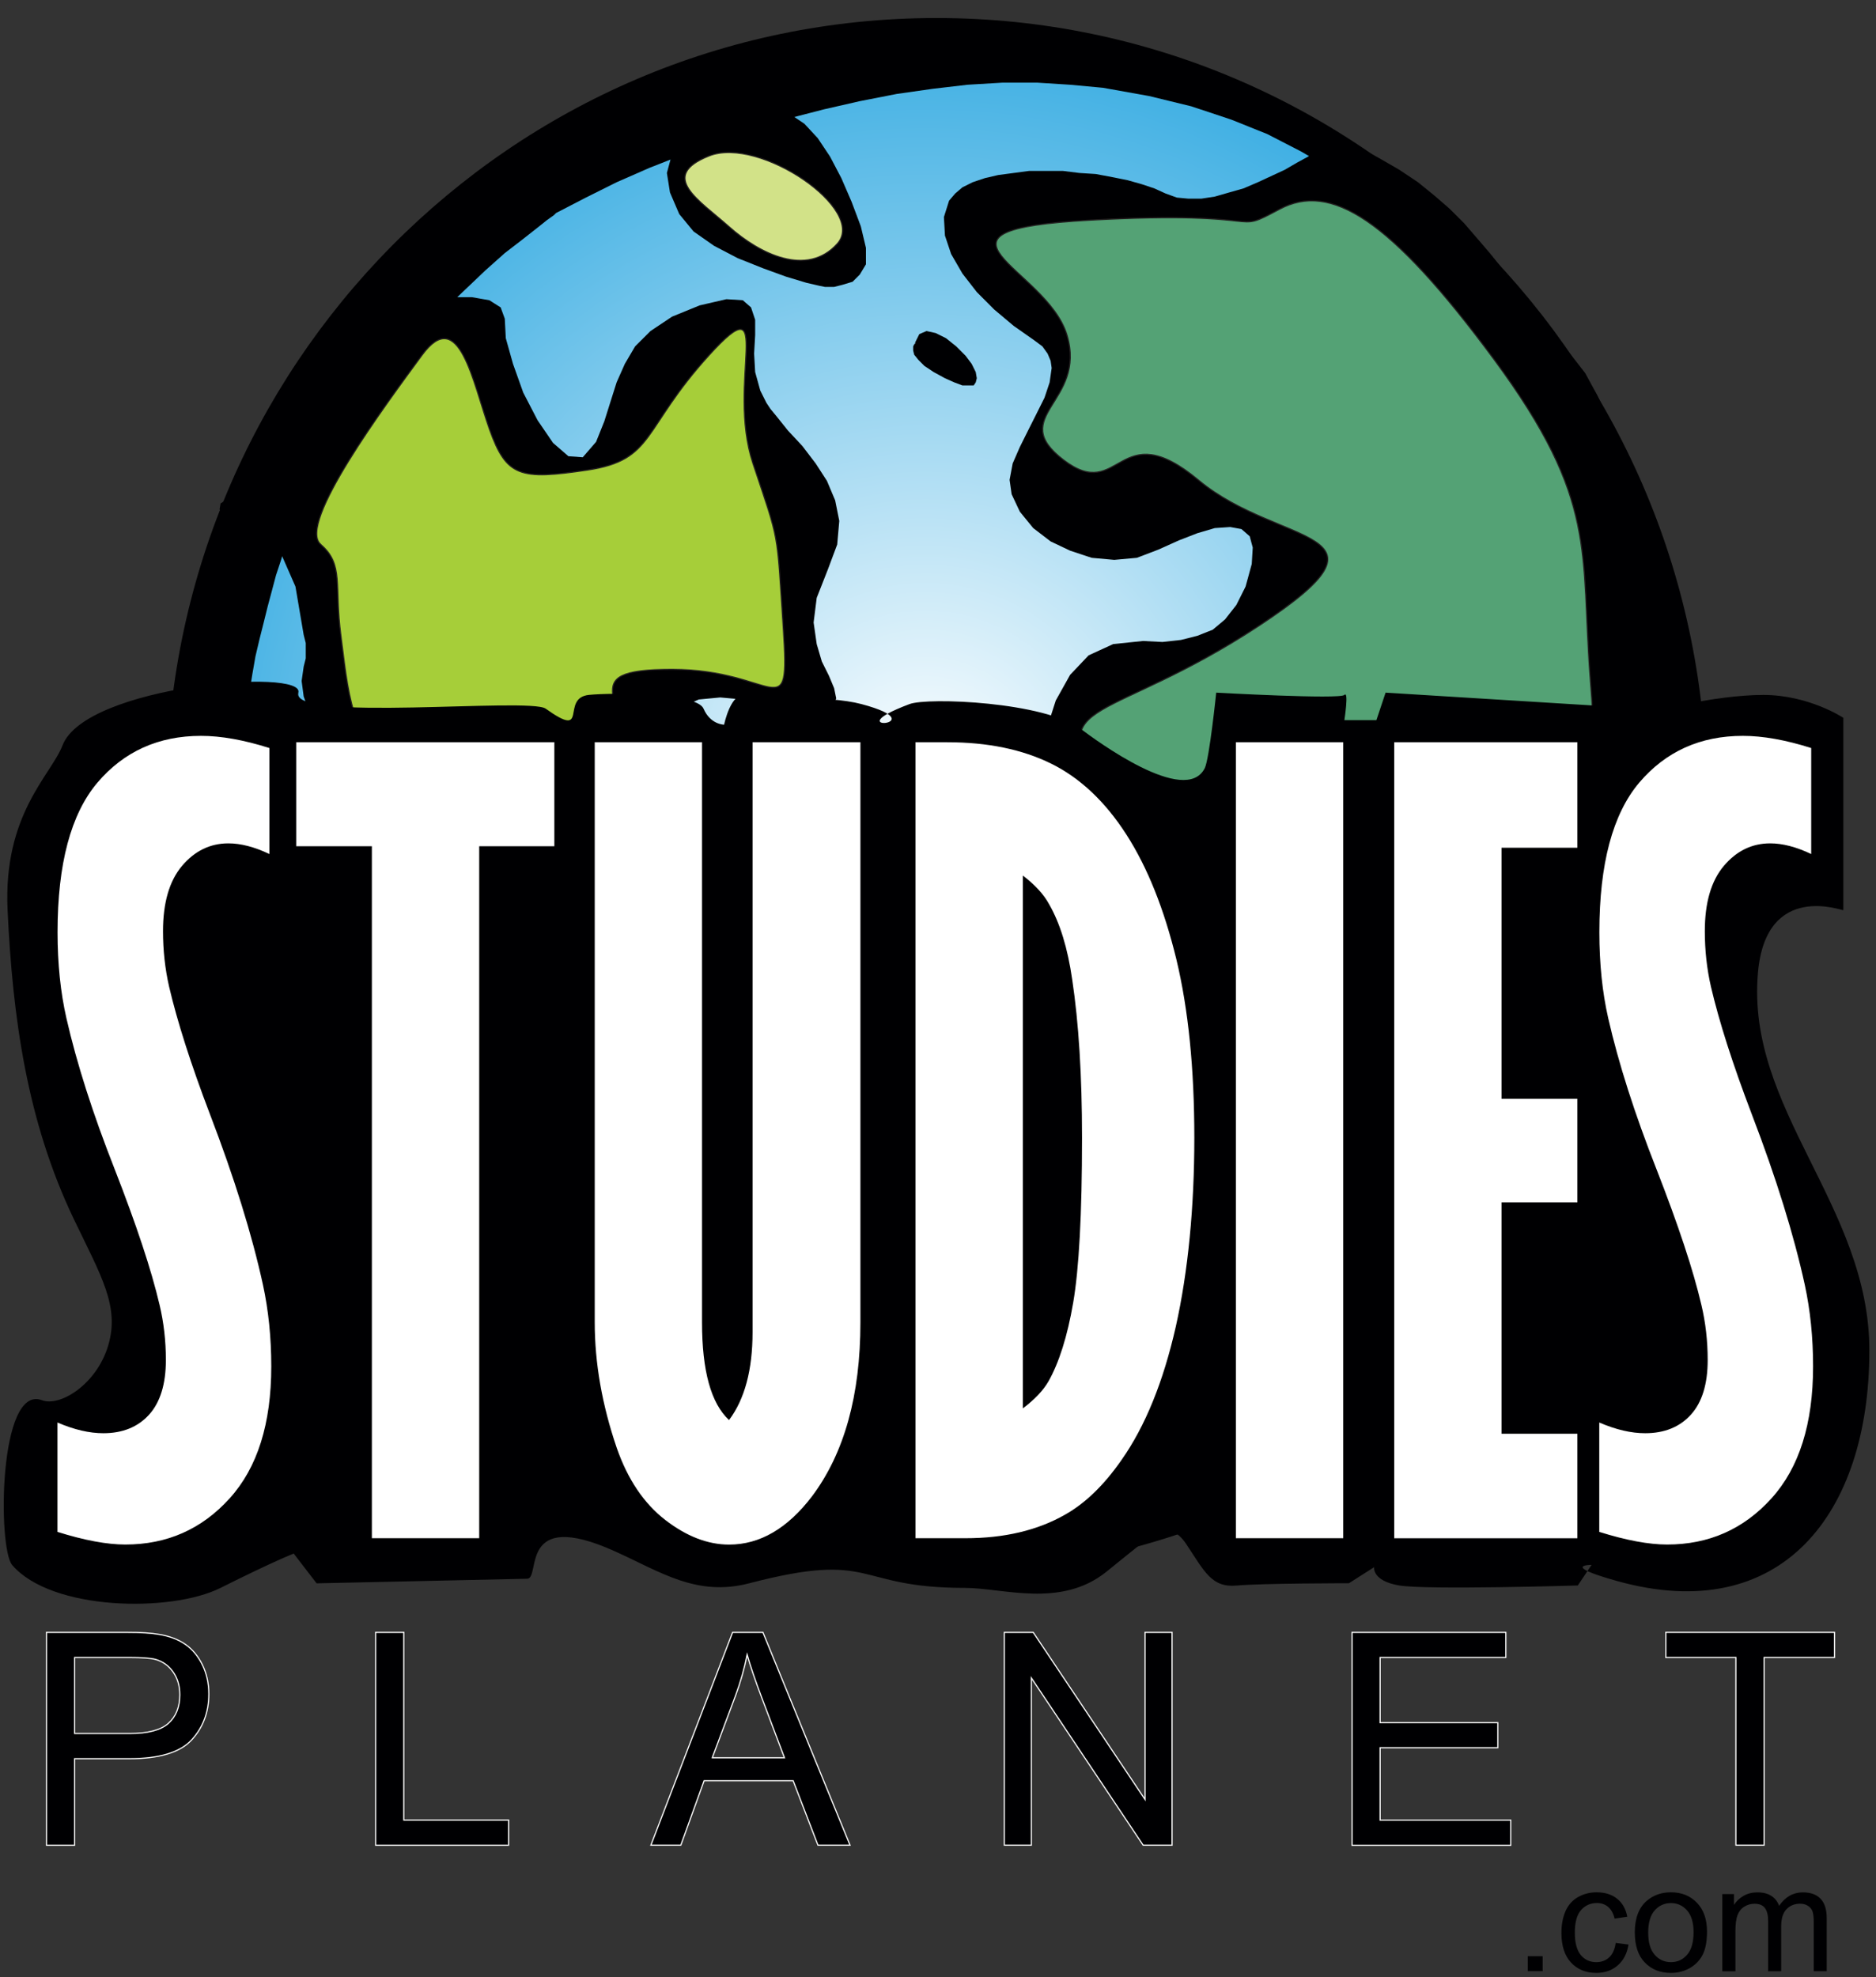 <svg width="93" height="98" viewBox="0 0 93 98" fill="none" xmlns="http://www.w3.org/2000/svg">
<rect x="0" y="0" width="93" height="98" fill="#333333" stroke="none"/>
<path fill-rule="evenodd" clip-rule="evenodd" d="M2.305 91.451V80.904H6.284C6.983 80.904 7.519 80.938 7.887 81.005C8.405 81.091 8.841 81.257 9.19 81.5C9.54 81.741 9.822 82.083 10.035 82.516C10.247 82.954 10.353 83.433 10.353 83.956C10.353 84.852 10.069 85.614 9.499 86.236C8.926 86.855 7.895 87.166 6.405 87.166H3.698V91.453H2.305V91.451ZM3.698 85.917H6.426C7.328 85.917 7.968 85.751 8.346 85.415C8.724 85.078 8.913 84.606 8.913 83.998C8.913 83.555 8.802 83.176 8.579 82.863C8.356 82.549 8.063 82.342 7.698 82.241C7.462 82.179 7.03 82.148 6.398 82.148H3.698V85.917V85.917ZM18.622 91.451V80.904H20.019V90.207H25.213V91.453H18.622V91.451ZM32.267 91.451L36.318 80.904H37.821L42.139 91.451H40.549L39.318 88.256H34.906L33.751 91.451H32.267V91.451ZM35.31 87.119H38.888L37.785 84.2C37.45 83.314 37.199 82.583 37.038 82.011C36.904 82.689 36.715 83.358 36.468 84.026L35.31 87.117V87.119ZM49.789 91.451V80.904H51.221L56.763 89.186V80.904H58.102V91.451H56.669L51.128 83.163V91.451H49.789V91.451ZM67.024 91.451V80.904H74.648V82.15H68.417V85.381H74.251V86.619H68.417V90.21H74.894V91.456H67.024V91.451ZM86.056 91.451V82.148H82.582V80.902H90.942V82.148H87.453V91.451H86.059H86.056Z" fill="#000002" stroke="white" stroke-width="0.057" stroke-miterlimit="22.93"/>
<path d="M46.425 77.976C67.511 77.976 84.604 60.72 84.604 39.434C84.604 18.148 67.511 0.893 46.425 0.893C25.34 0.893 8.246 18.148 8.246 39.434C8.246 60.72 25.34 77.976 46.425 77.976Z" fill="#000002"/>
<path fill-rule="evenodd" clip-rule="evenodd" d="M76.297 20.883L75.585 19.51L74.82 18.085L74.007 16.762L73.142 15.389L72.176 14.117L71.157 12.845L70.041 11.625L68.818 10.506L67.497 9.438L66.072 8.42L64.495 7.506L62.816 6.641L61.036 5.928L59.052 5.268L56.967 4.76L54.679 4.351L53.05 4.2L51.423 4.097H49.695L47.965 4.2L46.234 4.402L44.454 4.656L42.623 5.014L40.843 5.42L39.063 5.879L37.284 6.439L35.553 6.995L33.875 7.659L32.196 8.319L30.569 9.032L29.043 9.793L27.567 10.557L27.466 10.659L27.111 10.912L26.601 11.319L25.888 11.879L25.026 12.542L24.059 13.404L23.041 14.373L21.922 15.441L20.803 16.609L19.684 17.881L18.513 19.205L17.446 20.679L16.479 22.155L15.565 23.73L14.749 25.36L14.14 27.038L13.935 27.748L13.682 28.512L13.479 29.277L13.275 30.038L13.073 30.852L12.868 31.665L12.664 32.53L12.513 33.395L12.156 35.634L11.85 37.973L11.697 40.416L11.749 42.908L11.902 45.501L12.257 48.198L12.868 50.944L13.682 53.742L14.14 54.91L14.7 56.182L15.412 57.454L16.174 58.726L17.091 60.049L18.057 61.371L19.124 62.642L20.243 63.914L21.463 65.186L22.735 66.355L24.059 67.526L25.432 68.544L26.805 69.559L28.279 70.424L29.756 71.189L31.23 71.849L32.502 72.308L33.875 72.663L35.401 72.968L36.978 73.17L38.657 73.375L40.385 73.476H42.167L43.996 73.427L45.827 73.323L47.61 73.17L49.389 72.968L51.169 72.663L52.848 72.308L54.475 71.901L56 71.391L57.425 70.883L58.749 70.323L60.122 69.764L61.495 69.204L62.969 68.593L64.394 67.88L65.868 67.168L67.293 66.355L68.717 65.44L70.142 64.474L71.515 63.355L72.787 62.135L74.059 60.811L75.227 59.337L76.297 57.708L77.313 55.928L78.178 53.944L79.144 50.739L79.755 46.926L80.061 42.651V38.126L79.704 33.649L79.043 29.326L78.126 25.36L76.857 22.052L76.753 21.748L76.6 21.443L76.45 21.189L76.297 20.883Z" fill="url(#paint0_radial_2772_3)"/>
<path fill-rule="evenodd" clip-rule="evenodd" d="M63.071 71.951V71.748L63.019 71.137L62.918 70.373L62.714 69.458L62.511 68.593L62.206 67.881L61.799 67.425H61.289L60.729 67.627L60.17 67.832L59.61 67.984L59.102 68.085L58.595 68.137H58.136H57.729L57.372 68.034L56.763 67.78L55.999 67.474L55.185 67.168L54.372 66.865L53.559 66.713L52.846 66.661L52.339 66.915L51.981 67.425L51.779 68.034L51.675 68.44L51.473 68.697L51.219 68.899L50.862 69L50.253 69.052L49.489 69.153L48.37 69.256L47.251 69.357L46.233 69.51L45.217 69.663L44.352 69.917L43.588 70.171L43.028 70.578L42.572 71.036L42.368 71.645L42.318 72.357L42.419 73.018L42.621 73.681L42.878 74.29L43.132 74.849L43.334 75.256L43.538 75.513L43.588 75.614H43.792H44.3L45.114 75.562L46.183 75.513L47.455 75.461L48.878 75.36L50.455 75.207L52.082 75.054L53.761 74.849L55.439 74.595L57.069 74.29L58.644 73.935L60.069 73.528L61.289 73.07L62.307 72.562L63.071 71.951Z" fill="#000002"/>
<path fill-rule="evenodd" clip-rule="evenodd" d="M79.502 55.674L79.245 55.623L78.484 55.47L77.416 55.319L76.144 55.268L74.821 55.319L73.549 55.522L72.481 56.029L71.717 56.894L71.21 57.76L70.803 58.472L70.497 59.083L70.295 59.539L70.191 59.998V60.405L70.295 60.863L70.497 61.371L70.956 61.879L71.717 62.337L72.686 62.695L73.753 62.998L74.771 63.254L75.634 63.407L76.246 63.456L76.499 63.508L79.502 55.674Z" fill="#000002"/>
<path fill-rule="evenodd" clip-rule="evenodd" d="M45.371 16.966V17.018L45.319 17.068L45.268 17.169V17.373L45.319 17.578L45.524 17.832L45.827 18.137L46.286 18.441L46.845 18.746L47.304 18.951L47.71 19.104H48.016H48.27L48.371 18.951L48.423 18.746L48.371 18.441L48.169 18.034L47.863 17.627L47.405 17.169L46.897 16.762L46.387 16.508L45.931 16.407L45.573 16.56L45.371 16.966Z" fill="#000002"/>
<path fill-rule="evenodd" clip-rule="evenodd" d="M40.894 14.22H40.995H41.35L41.76 14.117L42.267 13.964L42.622 13.609L42.928 13.101V12.285L42.674 11.218L42.215 9.998L41.708 8.827L41.148 7.76L40.537 6.845L39.876 6.133L39.115 5.623L38.249 5.369L37.283 5.42L36.265 5.674L35.299 6.081L34.434 6.54L33.773 7.099L33.265 7.812L33.06 8.573L33.213 9.539L33.672 10.609L34.382 11.472L35.4 12.184L36.571 12.796L37.843 13.303L38.962 13.71L39.977 14.016L40.64 14.169L40.894 14.22Z" fill="#000002"/>
<path fill-rule="evenodd" clip-rule="evenodd" d="M15.054 33.041L14.953 33.751L15.054 34.515L15.307 35.227L15.717 35.989L16.276 36.652L16.937 37.362L17.649 38.025L18.411 38.634L19.175 39.193L19.937 39.704L20.649 40.212L21.31 40.566L21.869 40.872L22.328 41.126L22.582 41.279L22.683 41.331L22.835 41.23L23.294 40.976L23.955 40.618L24.771 40.312L25.532 40.111L26.296 40.059L26.905 40.263L27.312 40.823L27.416 41.636L27.312 42.551L27.058 43.621L26.752 44.74L26.55 45.96L26.498 47.333L26.703 48.706L27.312 50.232L27.719 50.944L28.177 51.555L28.636 52.115L29.092 52.522L29.602 52.877L30.11 53.182L30.669 53.436L31.229 53.641L31.788 53.794L32.348 53.944L32.907 54.047L33.519 54.2L34.128 54.351L34.687 54.503L35.298 54.656L35.91 54.91L36.519 55.268L37.179 55.827L37.791 56.539L38.451 57.353L39.114 58.267L39.775 59.234L40.384 60.252L41.047 61.27L41.606 62.288L42.166 63.254L42.725 64.169L43.233 64.982L43.64 65.643L44.047 66.202L44.404 66.508L44.658 66.661L45.114 66.459L45.523 65.796L45.93 64.829L46.233 63.557L46.386 62.135L46.438 60.609L46.386 59.032L46.083 57.555L45.826 55.573L45.979 53.537L46.285 51.452L46.64 49.418L46.896 47.434L46.793 45.602L46.233 43.924L45.013 42.398L43.64 41.279L42.674 40.67L41.91 40.416H41.301L40.689 40.465L39.928 40.517L38.91 40.364L37.485 39.906L35.959 39.245L34.687 38.634L33.721 37.973L33.112 37.414L32.755 36.802V36.243L33.06 35.634L33.721 35.075L34.638 34.668L35.705 34.567L36.824 34.668L37.995 34.87L39.062 35.126L39.977 35.276L40.741 35.328L41.249 35.075L41.454 34.616L41.35 34.108L41.096 33.497L40.741 32.785L40.487 31.922L40.334 30.852L40.487 29.632L41.047 28.207L41.503 26.987L41.606 25.816L41.402 24.8L40.995 23.834L40.435 22.969L39.775 22.104L39.062 21.34L38.451 20.578L38.197 20.272L37.995 19.967L37.842 19.663L37.69 19.358L37.436 18.441L37.384 17.526L37.436 16.609V15.848L37.231 15.236L36.824 14.881L36.011 14.829L34.687 15.135L33.314 15.695L32.247 16.407L31.483 17.169L30.975 18.034L30.568 18.951L30.262 19.917L29.957 20.884L29.55 21.899L28.89 22.663L28.177 22.611L27.416 21.951L26.651 20.832L25.939 19.459L25.431 18.034L25.074 16.762L25.024 15.796L24.82 15.236L24.26 14.881L23.395 14.729H22.38L21.361 14.78L20.496 14.881L19.887 14.982L19.631 15.034L19.429 15.34L18.97 16.203L18.157 17.425L17.139 18.899L15.919 20.477L14.598 22.052L13.121 23.427L11.647 24.495L10.935 24.953L10.883 25.256L11.341 25.461L12.103 25.767L13.02 26.375L13.934 27.445L14.647 29.072L15.054 31.463L15.157 31.87V32.225V32.632L15.054 33.041Z" fill="#000002"/>
<path fill-rule="evenodd" clip-rule="evenodd" d="M50.15 24.494L50.557 25.36L51.22 26.173L52.083 26.834L53.049 27.292L54.119 27.647L55.238 27.748L56.357 27.647L57.425 27.24L58.443 26.782L59.357 26.427L60.222 26.173L60.986 26.121L61.543 26.222L61.953 26.58L62.103 27.139L62.054 27.953L61.748 29.072L61.289 29.986L60.73 30.699L60.121 31.209L59.357 31.512L58.544 31.717L57.629 31.818L56.663 31.769L55.186 31.922L53.966 32.481L53.049 33.447L52.339 34.717L51.881 36.141L51.728 37.667L51.78 39.144L52.083 40.566L52.339 41.177L52.746 41.737L53.202 42.245L53.712 42.703L54.321 43.11L54.984 43.569L55.694 43.975L56.458 44.434L57.171 44.89L57.932 45.4L58.645 45.959L59.357 46.62L60.018 47.333L60.681 48.146L61.24 49.06L61.696 50.078L62.46 51.503L63.427 52.571L64.494 53.384L65.613 53.894L66.683 54.096L67.597 53.995L68.258 53.589L68.615 52.824L68.665 51.705L68.564 50.283L68.463 48.553L68.362 46.773V44.941L68.564 43.263L69.123 41.789L70.04 40.67L71.007 39.703L71.566 38.737L71.973 37.872L72.227 37.16L72.481 36.802L72.939 36.854L73.651 37.413L74.771 38.685L75.584 39.499L76.346 39.957L77.058 40.058L77.77 39.753L78.483 39.04L79.195 37.921L79.908 36.395L80.669 34.362L81.18 31.922L81.281 28.867L80.923 25.562L80.211 22.308L80.009 21.596L79.755 20.933L79.501 20.272L79.195 19.611L78.889 19.052L78.584 18.492L78.229 18.034L77.871 17.578L77.312 16.915L76.752 16.202L76.193 15.492L75.633 14.78L75.074 14.016L74.465 13.303L73.854 12.542L73.242 11.829L72.582 11.065L71.869 10.353L71.108 9.692L70.294 9.032L69.377 8.42L68.411 7.861L67.395 7.301L66.276 6.845L66.225 6.894L66.02 6.995L65.717 7.2L65.307 7.454L64.852 7.76L64.292 8.065L63.681 8.42L63.02 8.726L62.359 9.032L61.647 9.337L60.935 9.539L60.222 9.744L59.562 9.845H58.898L58.342 9.793L57.782 9.591L57.222 9.337L56.611 9.133L55.899 8.931L55.137 8.778L54.321 8.625L53.508 8.573L52.694 8.472H51.829H51.016L50.254 8.573L49.49 8.674L48.829 8.827L48.218 9.032L47.71 9.285L47.352 9.591L47.049 9.946L46.793 10.759L46.845 11.677L47.151 12.591L47.71 13.557L48.422 14.474L49.285 15.339L50.254 16.153L51.269 16.865L51.676 17.168L51.933 17.526L52.083 17.881L52.135 18.238L52.034 18.951L51.78 19.712L51.373 20.526L50.964 21.339L50.557 22.155L50.202 22.969L50.049 23.782L50.15 24.494Z" fill="#000002"/>
<path fill-rule="evenodd" clip-rule="evenodd" d="M15.894 26.981C17.065 27.986 16.562 28.991 16.899 31.502C17.233 34.012 17.401 37.027 19.577 37.696C21.753 38.366 21.753 37.361 24.766 38.03C27.779 38.698 29.287 36.522 29.118 41.545C28.95 46.568 25.937 48.41 29.789 50.252C33.639 52.094 32.802 51.257 36.82 53.767C40.838 56.277 39.667 57.451 42.177 60.798C44.687 64.145 44.856 64.145 44.522 59.124C44.187 54.101 43.351 54.938 43.853 49.749C44.356 44.56 47.871 44.895 41.175 42.718C34.478 40.542 29.289 41.211 30.46 38.032C31.631 34.851 28.116 33.178 33.307 33.178C38.499 33.178 39.167 36.19 38.833 31.167C38.499 26.144 38.664 26.981 37.325 22.963C35.986 18.945 38.496 13.922 35.149 17.606C31.802 21.29 32.47 22.795 29.123 23.297C25.776 23.8 25.106 23.631 24.269 21.287C23.432 18.943 22.761 15.093 20.919 17.603C19.077 20.114 14.725 25.973 15.896 26.979L15.894 26.981Z" fill="#A6CE39" stroke="#231F20" stroke-width="0.057" stroke-miterlimit="22.93"/>
<path fill-rule="evenodd" clip-rule="evenodd" d="M41.508 12.081C40.001 13.755 37.659 12.584 36.151 11.245C34.643 9.905 32.636 8.734 35.146 7.729C37.656 6.724 43.013 10.408 41.508 12.081Z" fill="#D2E288" stroke="#231F20" stroke-width="0.057" stroke-miterlimit="22.93"/>
<path fill-rule="evenodd" clip-rule="evenodd" d="M54.063 10.911C44.856 11.413 51.887 13.255 52.892 16.602C53.897 19.949 49.879 20.62 52.724 22.796C55.571 24.972 55.402 20.451 59.42 23.801C63.438 27.151 69.8 26.145 62.433 31C55.068 35.855 51.55 34.684 54.731 38.867C57.912 43.054 58.581 44.056 61.093 47.072C63.604 50.084 63.604 55.276 65.28 52.931C66.953 50.587 66.787 51.926 66.787 47.406C66.787 42.885 65.951 43.722 67.624 40.709C69.298 37.697 68.295 35.018 71.139 35.018C73.984 35.018 72.981 37.697 75.826 36.86C78.673 36.023 79.341 40.041 78.838 33.679C78.336 27.316 79.256 24.848 74.067 17.817C68.878 10.786 65.948 9.027 63.435 10.367C60.925 11.706 63.267 10.408 54.06 10.911H54.063Z" fill="#54A275" stroke="#231F20" stroke-width="0.057" stroke-miterlimit="22.93"/>
<path fill-rule="evenodd" clip-rule="evenodd" d="M44.019 73.186C43.684 72.852 40.669 72.684 46.195 71.345C51.72 70.005 51.218 69 53.394 68.498C55.57 67.995 54.733 68.329 58.417 68.666C62.1 69 61.264 70.005 52.725 71.176C44.187 72.347 44.355 73.521 44.021 73.184L44.019 73.186Z" fill="#ADBC72" stroke="#231F20" stroke-width="0.057" stroke-miterlimit="22.93"/>
<path fill-rule="evenodd" clip-rule="evenodd" d="M76.831 56.278C76.999 56.278 74.989 59.794 73.484 60.965C71.976 62.136 70.303 62.136 71.642 59.625C72.981 57.115 76.665 56.278 76.831 56.278V56.278Z" fill="#ABBE92" stroke="#231F20" stroke-width="0.057" stroke-miterlimit="22.93"/>
<path fill-rule="evenodd" clip-rule="evenodd" d="M14.787 34.334C15.168 33.098 4.248 33.953 3.098 36.945C2.531 38.419 0.148 40.349 0.376 45.116C0.627 50.406 1.329 55.563 3.666 60.434C5.028 63.27 5.935 64.744 5.368 66.674C4.8 68.604 2.984 69.739 2.078 69.397C-0.073 68.591 -0.117 76.728 0.604 77.567C2.546 79.834 8.468 79.932 10.929 78.702C13.652 77.339 14.561 77 14.561 77L15.696 78.474L26.136 78.246C26.828 78.23 25.662 74.718 30.475 76.883C32.744 77.904 34.532 79.153 37.143 78.471C43.435 76.832 42.29 78.699 47.808 78.699C49.738 78.699 52.575 79.72 54.844 77.904C57.113 76.088 57.909 75.181 58.815 76.541C59.722 77.904 60.064 78.697 61.312 78.583C62.561 78.469 66.872 78.469 66.872 78.469L68.12 77.673C68.12 77.673 68.006 78.355 69.369 78.58C70.732 78.808 78.218 78.58 78.218 78.58L78.9 77.559C78.9 77.559 77.312 77.559 80.148 78.355C88.319 80.642 92.671 75.013 92.671 66.933C92.671 59.744 86.534 54.988 87.15 48.185C87.562 43.639 91.381 45.167 91.381 45.108V35.577C91.381 35.577 89.679 34.443 87.409 34.443C85.14 34.443 81.397 35.238 80.602 35.917C79.806 36.598 79.695 35.01 79.695 35.01L68.688 34.329L68.234 35.691H66.646C66.646 35.691 66.874 34.217 66.646 34.443C66.418 34.671 60.292 34.329 60.292 34.329C60.292 34.329 59.953 37.619 59.724 38.072C58.769 39.984 54.282 36.655 53.598 36.142C51.782 34.779 45.997 34.554 45.088 34.896C41.236 36.342 46.591 35.932 42.705 34.896C41.003 34.443 37.827 34.668 37.032 34.443C36.236 34.215 35.897 35.917 35.897 35.917C35.897 35.917 35.216 35.917 34.876 35.121C34.537 34.326 30.338 34.326 29.203 34.44C27.75 34.585 29.257 36.699 27.048 35.121C26.252 34.554 14.341 35.803 14.794 34.326L14.787 34.334Z" fill="#000002"/>
<path fill-rule="evenodd" clip-rule="evenodd" d="M2.853 70.505C3.679 70.86 4.43 71.034 5.125 71.034C6.075 71.034 6.834 70.728 7.389 70.116C7.943 69.505 8.223 68.596 8.223 67.407C8.223 66.448 8.117 65.539 7.91 64.671C7.505 62.943 6.762 60.705 5.687 57.954C4.604 55.203 3.804 52.708 3.291 50.459C3.001 49.188 2.853 47.765 2.853 46.203C2.853 42.815 3.513 40.346 4.827 38.792C6.14 37.248 7.85 36.471 9.966 36.471C10.951 36.471 12.08 36.67 13.355 37.074V42.328C12.611 41.973 11.933 41.799 11.321 41.799C10.42 41.799 9.653 42.172 9.023 42.916C8.397 43.659 8.081 44.734 8.081 46.154C8.081 47.087 8.179 48.014 8.386 48.913C8.783 50.607 9.451 52.713 10.409 55.226C11.617 58.374 12.492 61.192 13.036 63.679C13.308 64.935 13.448 66.282 13.448 67.72C13.448 70.562 12.762 72.743 11.383 74.264C10.003 75.792 8.277 76.551 6.21 76.551C5.309 76.551 4.187 76.344 2.848 75.924V70.505H2.853ZM14.684 36.787H27.481V41.942H23.756V76.238H18.435V41.942H14.684V36.787V36.787ZM29.481 36.787H34.802V65.539C34.802 67.943 35.247 69.554 36.141 70.381C36.918 69.347 37.307 67.894 37.307 66.026V36.787H42.654V65.539C42.654 69.158 41.853 72.026 40.257 74.158C39.042 75.753 37.672 76.554 36.144 76.554C35.094 76.554 34.038 76.15 32.978 75.331C31.921 74.513 31.118 73.323 30.574 71.761C29.846 69.629 29.483 67.557 29.483 65.539V36.787H29.481ZM45.387 36.787H46.956C48.964 36.787 50.682 37.142 52.119 37.852C53.549 38.561 54.795 39.735 55.845 41.372C56.894 43.007 57.712 45.066 58.316 47.543C58.912 50.022 59.207 52.97 59.207 56.392C59.207 59.814 58.901 63.011 58.29 65.744C57.671 68.479 56.777 70.684 55.596 72.362C54.728 73.611 53.795 74.51 52.795 75.072C51.433 75.849 49.788 76.238 47.855 76.238H45.384V36.787H45.387ZM50.708 43.398V69.803C51.285 69.365 51.708 68.927 51.972 68.471C52.5 67.539 52.915 66.233 53.202 64.562C53.49 62.891 53.64 60.166 53.64 56.392C53.64 53.294 53.474 50.682 53.153 48.55C52.93 46.996 52.549 45.758 52.013 44.825C51.741 44.32 51.303 43.851 50.708 43.395V43.398ZM61.267 36.787H66.588V76.238H61.267V36.787V36.787ZM69.116 36.787H78.196V42.017H74.437V54.459H78.196V59.591H74.437V71.059H78.196V76.24H69.116V36.787ZM79.286 70.505C80.113 70.86 80.864 71.034 81.558 71.034C82.509 71.034 83.268 70.728 83.822 70.116C84.377 69.505 84.656 68.596 84.656 67.407C84.656 66.448 84.55 65.539 84.343 64.671C83.939 62.943 83.195 60.705 82.12 57.954C81.037 55.203 80.237 52.708 79.724 50.459C79.434 49.188 79.286 47.765 79.286 46.203C79.286 42.815 79.947 40.346 81.26 38.792C82.574 37.248 84.283 36.471 86.4 36.471C87.384 36.471 88.514 36.67 89.788 37.074V42.328C89.045 41.973 88.366 41.799 87.755 41.799C86.853 41.799 86.086 42.172 85.457 42.916C84.83 43.659 84.514 44.734 84.514 46.154C84.514 47.087 84.612 48.014 84.82 48.913C85.216 50.607 85.884 52.713 86.843 55.226C88.05 58.374 88.925 61.192 89.47 63.679C89.742 64.935 89.881 66.282 89.881 67.72C89.881 70.562 89.195 72.743 87.817 74.264C86.436 75.792 84.711 76.551 82.644 76.551C81.742 76.551 80.62 76.344 79.281 75.924V70.505H79.286Z" fill="white"/>
<path fill-rule="evenodd" clip-rule="evenodd" d="M75.736 97.694V96.955H76.475V97.694H75.736ZM80.094 96.295L80.731 96.378C80.661 96.815 80.485 97.16 80.197 97.409C79.912 97.657 79.56 97.782 79.14 97.782C78.62 97.782 78.197 97.611 77.881 97.269C77.563 96.927 77.405 96.437 77.405 95.8C77.405 95.388 77.475 95.025 77.609 94.717C77.747 94.409 77.954 94.176 78.234 94.02C78.513 93.865 78.817 93.787 79.145 93.787C79.56 93.787 79.902 93.893 80.163 94.103C80.428 94.313 80.596 94.611 80.671 94.997L80.042 95.093C79.982 94.836 79.876 94.645 79.723 94.513C79.57 94.383 79.386 94.318 79.171 94.318C78.845 94.318 78.581 94.435 78.376 94.671C78.171 94.904 78.07 95.274 78.07 95.779C78.07 96.284 78.169 96.665 78.366 96.898C78.563 97.132 78.819 97.248 79.135 97.248C79.389 97.248 79.601 97.17 79.772 97.012C79.943 96.854 80.052 96.616 80.096 96.292L80.094 96.295ZM81.042 95.784C81.042 95.077 81.239 94.554 81.632 94.212C81.961 93.93 82.36 93.787 82.834 93.787C83.36 93.787 83.79 93.958 84.122 94.305C84.456 94.65 84.622 95.124 84.622 95.73C84.622 96.222 84.549 96.608 84.402 96.891C84.254 97.173 84.039 97.391 83.759 97.549C83.477 97.704 83.168 97.782 82.837 97.782C82.303 97.782 81.871 97.611 81.539 97.266C81.207 96.924 81.044 96.429 81.044 95.784H81.042ZM81.707 95.784C81.707 96.274 81.814 96.639 82.029 96.883C82.241 97.126 82.51 97.248 82.834 97.248C83.158 97.248 83.425 97.126 83.637 96.88C83.85 96.637 83.956 96.264 83.956 95.761C83.956 95.29 83.85 94.93 83.635 94.686C83.42 94.442 83.153 94.321 82.834 94.321C82.516 94.321 82.244 94.442 82.029 94.683C81.816 94.924 81.707 95.292 81.707 95.779V95.784ZM85.381 97.696V93.875H85.959V94.411C86.078 94.225 86.238 94.075 86.438 93.961C86.637 93.847 86.863 93.79 87.119 93.79C87.401 93.79 87.635 93.849 87.813 93.966C87.995 94.082 88.122 94.248 88.197 94.458C88.5 94.013 88.894 93.79 89.378 93.79C89.756 93.79 90.049 93.896 90.251 94.106C90.456 94.316 90.557 94.639 90.557 95.075V97.696H89.914V95.29C89.914 95.031 89.894 94.844 89.852 94.73C89.808 94.616 89.733 94.525 89.624 94.456C89.513 94.385 89.383 94.352 89.236 94.352C88.966 94.352 88.743 94.442 88.567 94.621C88.391 94.8 88.3 95.085 88.3 95.479V97.699H87.653V95.217C87.653 94.93 87.601 94.712 87.495 94.569C87.388 94.427 87.218 94.354 86.977 94.354C86.795 94.354 86.627 94.401 86.471 94.499C86.316 94.595 86.205 94.735 86.135 94.919C86.065 95.106 86.031 95.37 86.031 95.72V97.701H85.383L85.381 97.696Z" fill="#000002"/>
<defs>
<radialGradient id="paint0_radial_2772_3" cx="0" cy="0" r="1" gradientUnits="userSpaceOnUse" gradientTransform="translate(45.879 38.786) scale(48.699 48.699)">
<stop stop-color="white"/>
<stop offset="1" stop-color="#0095DA"/>
</radialGradient>
</defs>
</svg>
